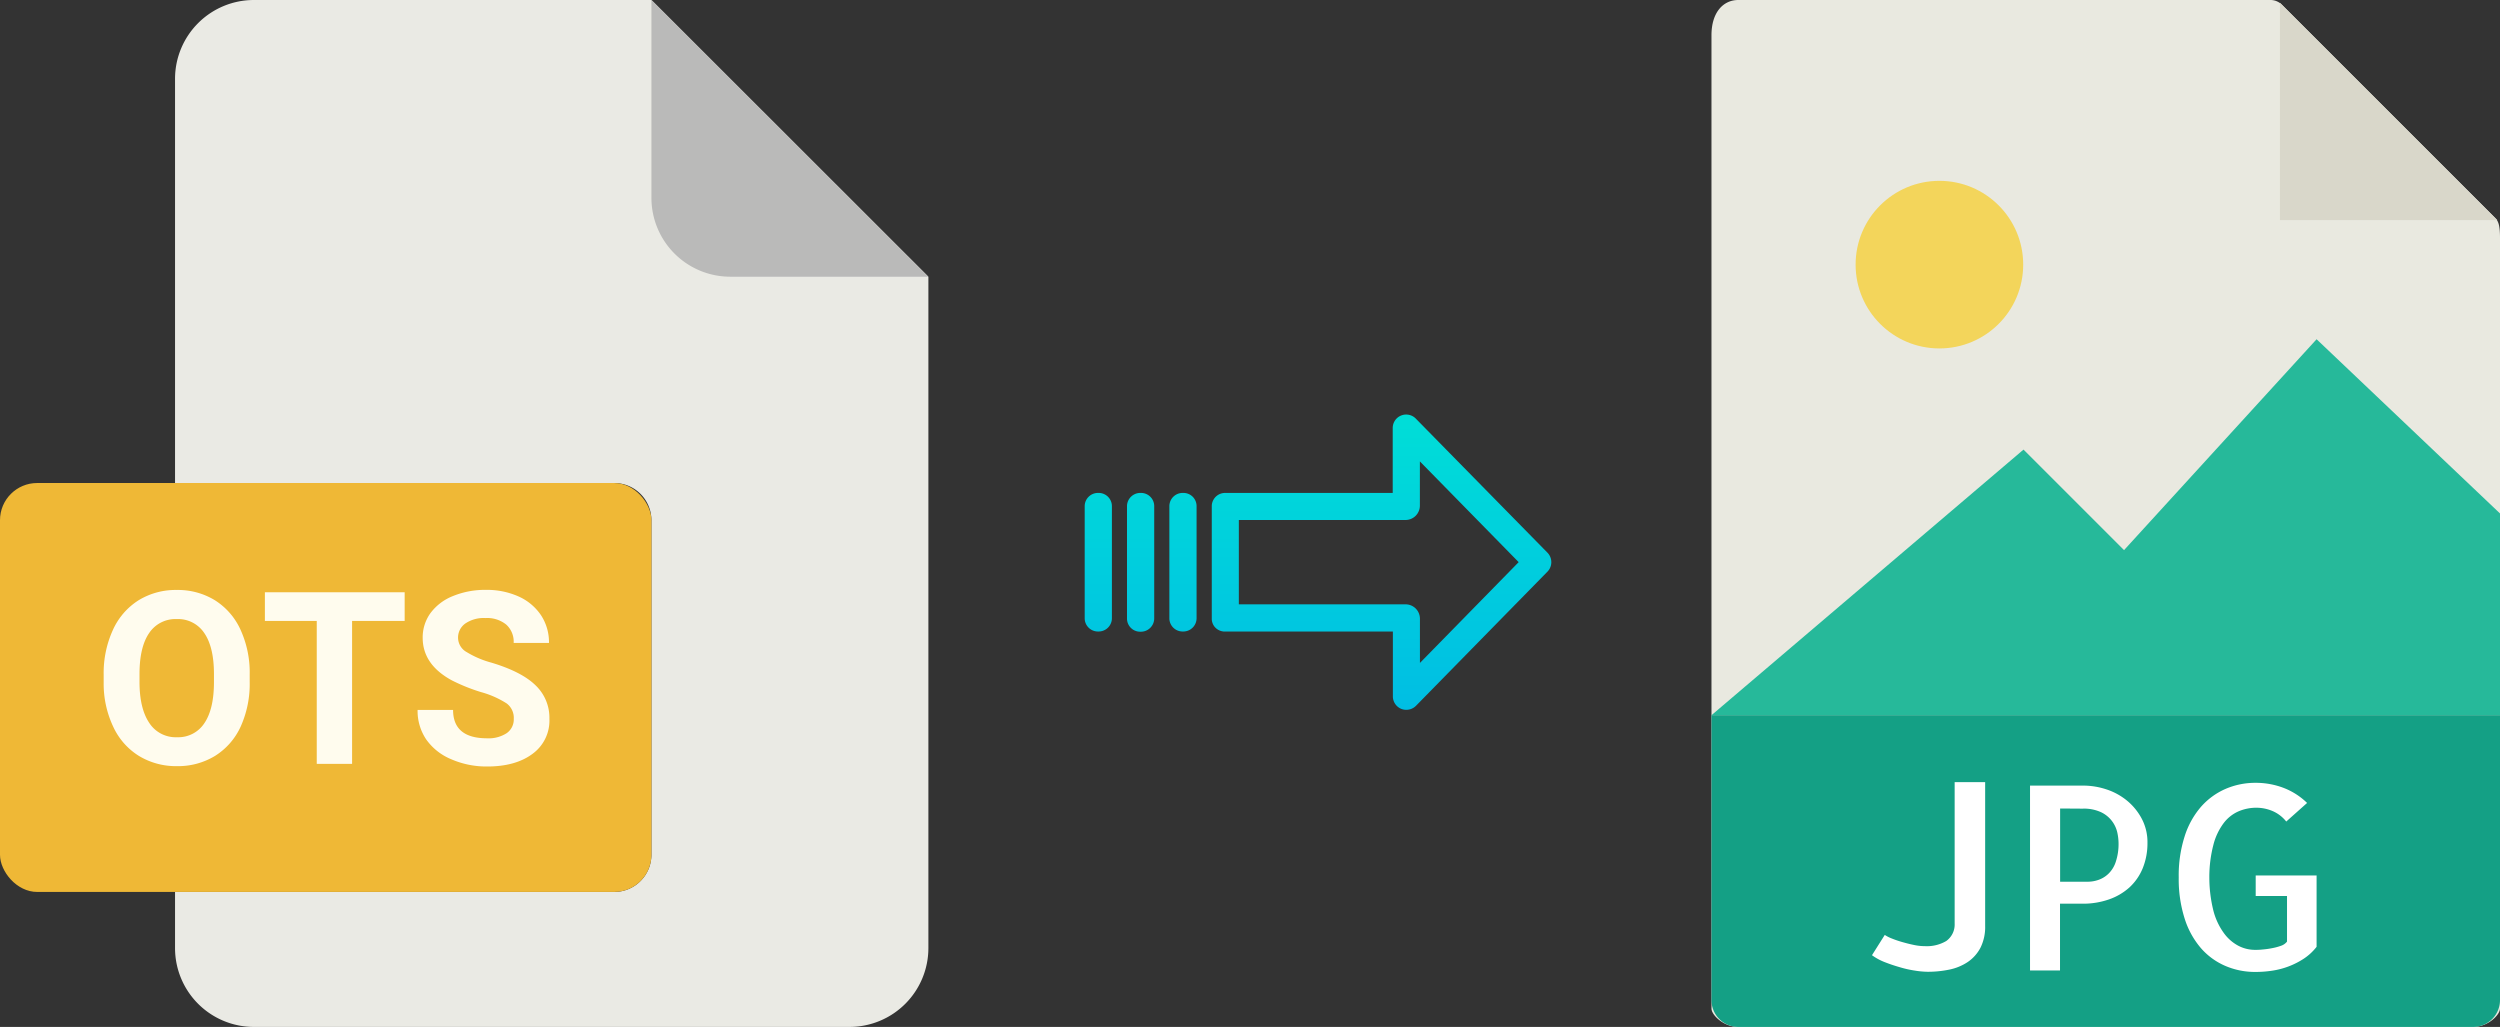 <svg xmlns="http://www.w3.org/2000/svg" xmlns:xlink="http://www.w3.org/1999/xlink" viewBox="0 0 486.89 200"><rect x="0" y="0" width="486.89" height="200" fill="#333333" stroke="none"/><defs><style>.cls-1{fill:#e9e9e0;}.cls-2{fill:#d9d7ca;}.cls-3{fill:#f3d55b;}.cls-4{fill:#26b99a;}.cls-5{fill:#14a085;}.cls-6{fill:#fff;}.cls-7{fill:#eaeae4;}.cls-8{fill:#babab9;}.cls-9{fill:#efb836;}.cls-10{fill:#fffcee;}.cls-11{fill:url(#linear-gradient);}.cls-12{fill:url(#linear-gradient-2);}.cls-13{fill:url(#linear-gradient-3);}.cls-14{fill:url(#linear-gradient-4);}</style><linearGradient id="linear-gradient" x1="269.03" y1="135.94" x2="269.03" y2="16.74" gradientTransform="matrix(1, 0, 0, -1, 0, 186.59)" gradientUnits="userSpaceOnUse"><stop offset="0" stop-color="#00efd1"/><stop offset="1" stop-color="#00acea"/></linearGradient><linearGradient id="linear-gradient-2" x1="230.38" y1="135.94" x2="230.38" y2="16.74" xlink:href="#linear-gradient"/><linearGradient id="linear-gradient-3" x1="222.13" y1="135.94" x2="222.13" y2="16.74" xlink:href="#linear-gradient"/><linearGradient id="linear-gradient-4" x1="213.89" y1="135.94" x2="213.89" y2="16.74" xlink:href="#linear-gradient"/></defs><title>ots to jpg</title><g id="Layer_2" data-name="Layer 2"><g id="JPG"><path class="cls-1" d="M442.19,0H338.54c-2.88,0-5.22,2.34-5.22,6.88V196.43c0,1.23,2.34,3.57,5.22,3.57H481.66c2.89,0,5.23-2.34,5.23-3.57V46.35c0-2.49-.33-3.29-.92-3.88L444.41.92A3.14,3.14,0,0,0,442.19,0Z"/><polygon class="cls-2" points="444.03 0.54 444.03 42.86 486.35 42.86 444.03 0.54"/><circle class="cls-3" cx="377.71" cy="51.54" r="16.32"/><polygon class="cls-4" points="333.32 139.29 372.6 139.29 486.89 139.29 486.89 100 451.17 66.07 413.67 107.14 394.09 87.56 333.32 139.29"/><path class="cls-5" d="M481.66,200H338.54a5.23,5.23,0,0,1-5.22-5.23V139.29H486.89v55.48A5.23,5.23,0,0,1,481.66,200Z"/><path class="cls-6" d="M386.62,152.32v28a9,9,0,0,1-.92,4.27,7.61,7.61,0,0,1-2.49,2.78,10.07,10.07,0,0,1-3.59,1.47,20.65,20.65,0,0,1-4.18.42,16.54,16.54,0,0,1-2.51-.23,20.45,20.45,0,0,1-3-.68,31,31,0,0,1-2.95-1,10.78,10.78,0,0,1-2.4-1.32l2.49-3.95a6.9,6.9,0,0,0,1.4.71c.6.24,1.26.47,2,.68s1.47.4,2.25.56a10.27,10.27,0,0,0,2.2.24,7.43,7.43,0,0,0,4.12-1,3.94,3.94,0,0,0,1.64-3.39V152.32Z"/><path class="cls-6" d="M401.22,189h-5.86v-36h10.35a14.48,14.48,0,0,1,4.54.74,12.41,12.41,0,0,1,4,2.19,11.51,11.51,0,0,1,2.88,3.54,9.73,9.73,0,0,1,1.1,4.67,12.88,12.88,0,0,1-.92,4.95,10.45,10.45,0,0,1-2.59,3.74,11.62,11.62,0,0,1-4,2.34,15.24,15.24,0,0,1-5.17.83h-4.35v13Zm0-31.54v14.26h5.38a6.27,6.27,0,0,0,2.12-.37,5.28,5.28,0,0,0,1.93-1.2,5.68,5.68,0,0,0,1.41-2.31,11,11,0,0,0,.54-3.69,10,10,0,0,0-.24-2,5.77,5.77,0,0,0-3.13-3.95,7.91,7.91,0,0,0-3.61-.71Z"/><path class="cls-6" d="M451.17,170.49V184.4a10.54,10.54,0,0,1-2.51,2.32,15.34,15.34,0,0,1-6.1,2.32,21.12,21.12,0,0,1-3.25.25,14.64,14.64,0,0,1-5.93-1.18,13.25,13.25,0,0,1-4.74-3.46,16.36,16.36,0,0,1-3.17-5.76,25.38,25.38,0,0,1-1.15-8,25.05,25.05,0,0,1,1.15-8,16.26,16.26,0,0,1,3.17-5.74,13.56,13.56,0,0,1,4.76-3.49,14.56,14.56,0,0,1,5.91-1.2,15.14,15.14,0,0,1,5.47,1,13.48,13.48,0,0,1,4.54,2.92L445.26,160a6.87,6.87,0,0,0-2.68-2.05,8.08,8.08,0,0,0-3.13-.64A8.77,8.77,0,0,0,436,158a7.3,7.3,0,0,0-2.93,2.31,12,12,0,0,0-2,4.23,25,25,0,0,0-.79,6.34,26.94,26.94,0,0,0,.76,6.35,12.83,12.83,0,0,0,2,4.39,8.23,8.23,0,0,0,2.83,2.54,7,7,0,0,0,3.34.83c.36,0,.84,0,1.44-.07a16.06,16.06,0,0,0,1.81-.25,10.72,10.72,0,0,0,1.73-.46,2.45,2.45,0,0,0,1.22-.83v-8.88h-6.1v-4h11.91Z"/></g><g id="Layer_2-2" data-name="Layer 2"><path class="cls-7" d="M119.62,173.71H34.09v10.93A15.36,15.36,0,0,0,49.45,200h116a15.37,15.37,0,0,0,15.36-15.36V53.89L126.87,0H49.45A15.36,15.36,0,0,0,34.09,15.36V94.07h85.53a7.25,7.25,0,0,1,7.25,7.24h0v65.16A7.25,7.25,0,0,1,119.62,173.71Z"/><path class="cls-8" d="M180.76,53.89,126.87,0V38.53a15.36,15.36,0,0,0,15.36,15.36h38.53Z"/><rect class="cls-9" y="94.07" width="126.87" height="79.64" rx="7.24"/><path class="cls-10" d="M20.19,131.35A20.16,20.16,0,0,1,22,122.66a13.26,13.26,0,0,1,5-5.76,13.8,13.8,0,0,1,7.42-2,13.83,13.83,0,0,1,7.43,2,13.24,13.24,0,0,1,5,5.76,20,20,0,0,1,1.78,8.67v1.49a20.21,20.21,0,0,1-1.74,8.65,13.19,13.19,0,0,1-5,5.74,13.83,13.83,0,0,1-7.44,2,13.9,13.9,0,0,1-7.41-2,13.19,13.19,0,0,1-5-5.7A19.59,19.59,0,0,1,20.19,133Zm8.86,9.41a6.13,6.13,0,0,0,5.42,2.82,6.06,6.06,0,0,0,5.32-2.72q1.86-2.72,1.88-7.93V131.3c0-3.5-.62-6.16-1.88-8a6.12,6.12,0,0,0-5.37-2.73,6.14,6.14,0,0,0-5.35,2.69c-1.25,1.8-1.89,4.44-1.9,7.91v1.63Q27.17,137.94,29.05,140.76Z"/><path class="cls-10" d="M51.59,120.93v-5.58H78.81v5.58H68.57v27.84H61.69V120.93Z"/><path class="cls-10" d="M81.33,138.26h6.91q0,5.52,6.61,5.53a6.48,6.48,0,0,0,3.83-1,3.26,3.26,0,0,0,1.38-2.79,3.51,3.51,0,0,0-1.38-3,18.14,18.14,0,0,0-5-2.21,35.48,35.48,0,0,1-5.67-2.28q-5.68-3.08-5.69-8.29a8.07,8.07,0,0,1,1.53-4.83,10,10,0,0,1,4.38-3.31,16.43,16.43,0,0,1,6.42-1.2,15.12,15.12,0,0,1,6.38,1.3,10.32,10.32,0,0,1,4.35,3.66,9.61,9.61,0,0,1,1.54,5.37h-6.88a4.49,4.49,0,0,0-1.45-3.57,5.92,5.92,0,0,0-4.06-1.27,6.34,6.34,0,0,0-3.92,1.07,3.35,3.35,0,0,0-1.4,2.81A3.22,3.22,0,0,0,90.89,127a18.5,18.5,0,0,0,4.83,2.06q5.88,1.77,8.56,4.39A8.7,8.7,0,0,1,107,140a8,8,0,0,1-3.28,6.81c-2.19,1.64-5.13,2.47-8.83,2.47a17.14,17.14,0,0,1-7-1.41A11.17,11.17,0,0,1,83,144,9.91,9.91,0,0,1,81.33,138.26Z"/></g><g id="Layer_3" data-name="Layer 3"><path class="cls-11" d="M275.73,81.52a2.62,2.62,0,0,0-4.49,1.86V96H238.63A2.6,2.6,0,0,0,236,98.51v22a2.46,2.46,0,0,0,.77,1.79,2.57,2.57,0,0,0,1.88.7h32.62v12.59a2.63,2.63,0,0,0,1.62,2.46,2.57,2.57,0,0,0,1,.19,2.64,2.64,0,0,0,1.89-.79l25.59-26.11a2.65,2.65,0,0,0,0-3.71Zm.81,47.59v-8.63a2.8,2.8,0,0,0-2.7-2.78H241.27V101.27h32.56a2.8,2.8,0,0,0,2.7-2.78V89.86l19.24,19.62Z"/><path class="cls-12" d="M230.39,96h0a2.59,2.59,0,0,0-2.65,2.54v0l0,21.89a2.58,2.58,0,0,0,2.59,2.56h.06a2.59,2.59,0,0,0,2.65-2.54V98.53A2.56,2.56,0,0,0,230.45,96Z"/><path class="cls-13" d="M222.14,96h0a2.6,2.6,0,0,0-2.65,2.54v21.93a2.56,2.56,0,0,0,2.58,2.56h.07a2.6,2.6,0,0,0,2.65-2.54V98.53A2.57,2.57,0,0,0,222.21,96Z"/><path class="cls-14" d="M213.9,96h0a2.59,2.59,0,0,0-2.65,2.54v0l0,21.89a2.58,2.58,0,0,0,2.58,2.56h.07a2.59,2.59,0,0,0,2.65-2.54v0l0-21.89A2.58,2.58,0,0,0,214,96Z"/></g></g></svg>
